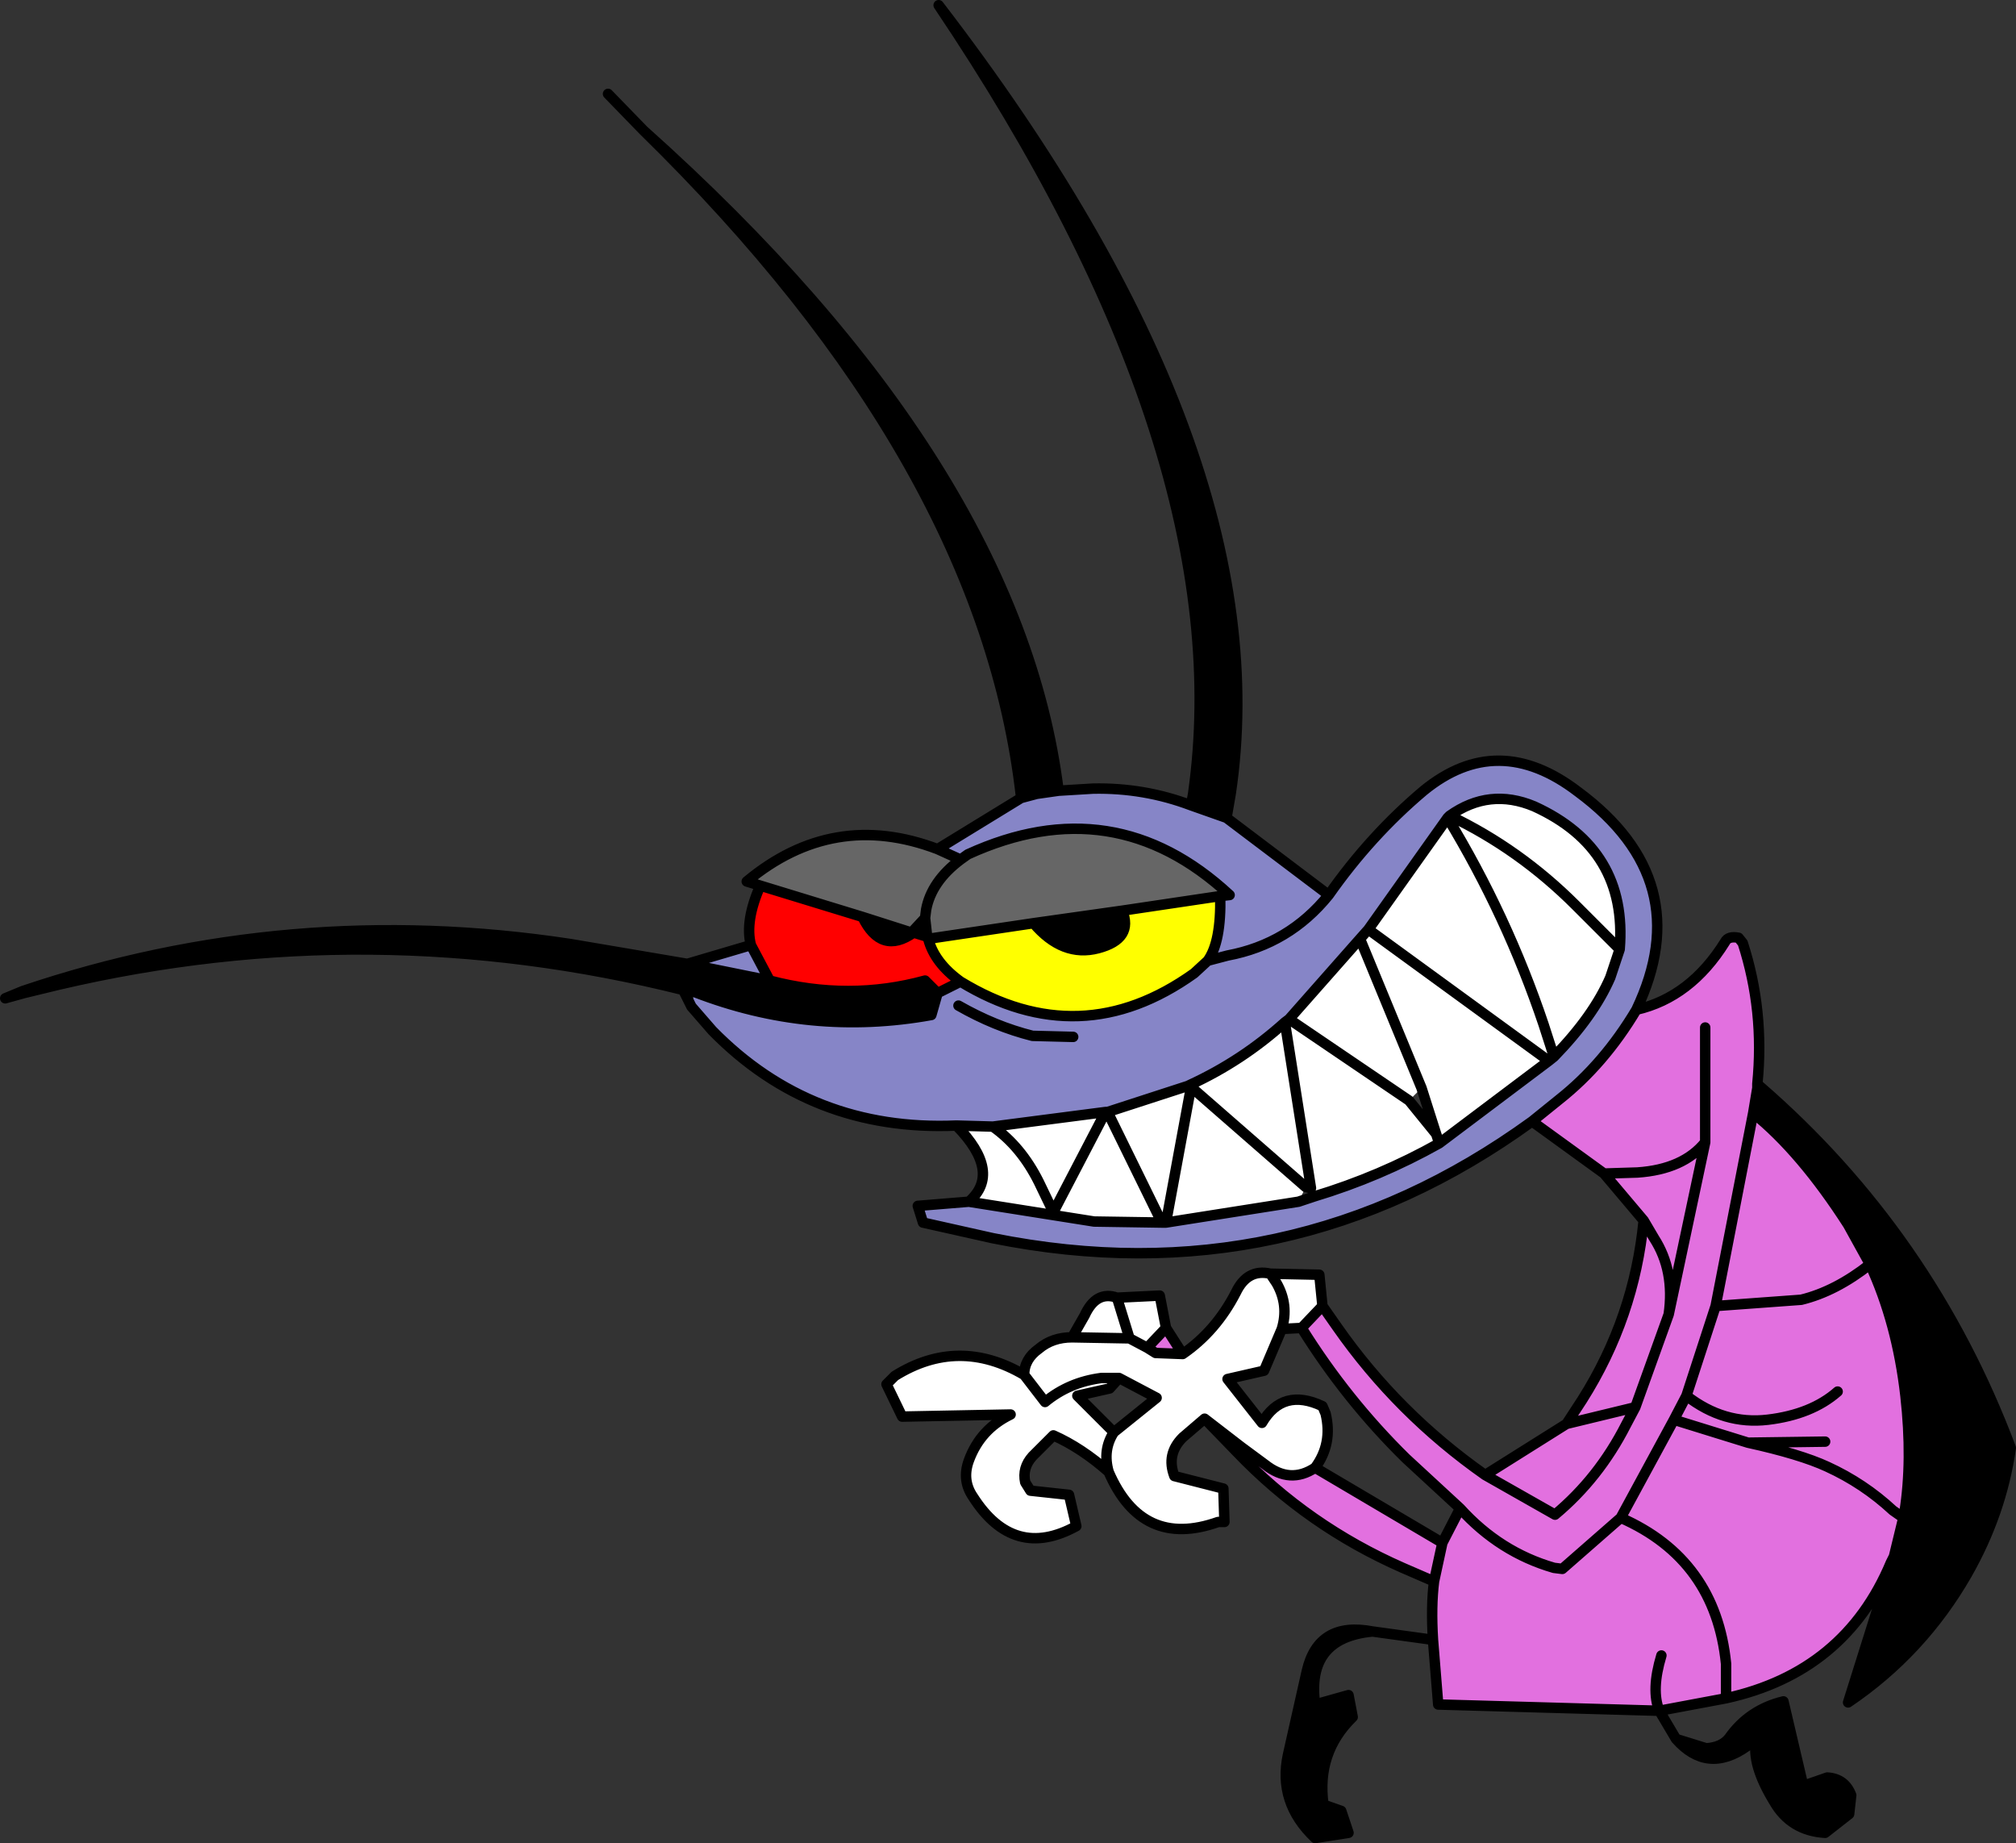 <?xml version="1.0" encoding="UTF-8" standalone="no"?>
<svg xmlns:xlink="http://www.w3.org/1999/xlink" height="88.35px" width="96.65px" xmlns="http://www.w3.org/2000/svg">
  <rect width="100%" height="100%" fill="#333333" stroke="none"/>
  <g transform="matrix(1.0, 0.0, 0.0, 1.0, 48.45, 44.15)">
    <path d="M-3.5 -3.45 L-2.4 -2.95 -2.05 -3.2 Q4.95 -6.4 10.5 -1.25 L10.05 -1.2 5.35 -0.5 1.1 0.1 -3.95 0.85 -4.0 0.75 -4.1 -0.15 -4.75 0.55 -7.1 -0.2 -12.0 -1.7 -12.65 -1.9 Q-8.5 -5.35 -3.5 -3.45 M-2.4 -2.95 Q-3.8 -1.9 -4.05 -0.55 L-4.1 -0.15 -4.05 -0.55 Q-3.8 -1.9 -2.4 -2.95" fill="#666666" fill-rule="evenodd" stroke="none"/>
    <path d="M2.3 -6.25 L3.95 -6.35 Q6.4 -6.4 8.65 -5.55 L10.35 -4.95 15.25 -1.25 Q17.25 -4.1 19.8 -6.25 23.35 -9.15 27.2 -6.2 32.95 -1.95 30.0 4.25 28.45 6.85 26.3 8.55 L25.0 9.6 Q13.35 18.05 -0.85 15.2 L-4.2 14.45 -4.45 13.65 -2.0 13.45 4.0 14.4 7.25 14.45 7.45 14.45 13.8 13.45 14.55 13.2 Q17.7 12.25 20.55 10.65 L25.8 6.7 26.05 6.5 Q27.95 4.55 28.75 2.7 L29.2 1.35 Q29.6 -3.45 25.1 -5.5 22.95 -6.4 21.05 -5.05 L20.95 -4.95 17.15 0.4 16.75 0.85 13.35 4.7 13.15 4.85 Q11.1 6.7 8.6 7.85 L8.5 7.9 4.65 9.15 4.55 9.15 -0.85 9.85 -2.6 9.8 Q-9.55 10.1 -14.3 5.25 L-15.3 4.1 -15.15 3.4 Q-9.6 5.55 -3.8 4.5 L-3.5 3.45 -2.4 2.9 Q3.35 6.4 8.8 2.5 L9.45 1.9 Q10.1 1.0 10.05 -1.2 L10.5 -1.25 Q4.95 -6.4 -2.05 -3.2 L-2.4 -2.95 -3.5 -3.45 0.5 -5.9 1.25 -6.1 2.3 -6.25 M15.25 -1.25 Q13.35 1.1 10.4 1.65 L9.45 1.9 10.4 1.65 Q13.35 1.1 15.25 -1.25 M-2.5 4.05 Q-0.75 5.05 1.05 5.5 L3.0 5.55 1.05 5.5 Q-0.75 5.05 -2.5 4.05 M-12.45 1.15 L-11.55 2.85 -15.5 2.05 -12.45 1.15" fill="#8685c7" fill-rule="evenodd" stroke="none"/>
    <path d="M-3.95 0.85 Q-3.65 2.0 -2.4 2.9 L-3.5 3.45 -4.1 2.85 Q-7.75 3.85 -11.55 2.85 L-12.45 1.15 Q-12.75 0.0 -12.0 -1.7 L-7.1 -0.2 Q-6.2 1.65 -4.65 0.55 L-4.0 0.75 -3.95 0.85" fill="#ff0000" fill-rule="evenodd" stroke="none"/>
    <path d="M2.3 -6.25 L1.25 -6.1 0.5 -5.95 Q-1.3 -21.95 -17.6 -37.9 0.35 -21.85 2.3 -6.25 M10.35 -4.95 L8.65 -5.55 8.75 -6.1 Q11.05 -22.35 -3.45 -43.9 13.0 -22.5 10.55 -6.1 L10.35 -4.95 M42.35 30.45 L42.8 28.6 42.85 28.35 Q43.25 25.85 42.9 22.75 42.5 19.25 41.2 16.45 L40.15 14.55 Q37.9 11.05 35.6 9.2 L35.8 8.0 35.9 7.9 Q44.1 15.0 47.95 25.25 47.5 28.4 45.85 31.3 43.7 35.05 40.15 37.45 L42.35 30.45 M31.9 39.2 L33.35 39.65 Q34.1 39.6 34.45 39.15 35.4 37.8 37.05 37.4 L38.0 41.45 39.15 41.05 Q40.0 41.1 40.3 41.9 L40.2 42.8 39.05 43.7 Q37.4 43.6 36.6 42.2 35.5 40.4 35.75 39.25 L35.3 39.55 Q33.4 40.9 31.9 39.2 M5.35 -0.5 Q5.9 0.85 4.2 1.3 2.5 1.75 1.1 0.1 L5.35 -0.5 M14.2 35.95 Q14.75 33.55 17.35 34.05 14.15 34.35 14.6 37.55 L16.2 37.1 16.4 38.15 Q14.65 39.85 15.0 42.35 L15.85 42.65 16.2 43.7 14.6 43.95 Q12.8 42.25 13.3 39.95 L14.2 35.95 M-7.1 -0.2 L-4.75 0.55 -4.65 0.55 Q-6.2 1.65 -7.1 -0.2 M-11.55 2.85 Q-7.75 3.85 -4.1 2.85 L-3.5 3.45 -3.8 4.5 Q-9.6 5.55 -15.15 3.4 L-15.7 3.3 Q-30.7 -0.45 -45.65 3.05 L-47.3 3.45 -47.35 3.35 Q-34.6 -0.95 -21.1 1.1 L-15.5 2.05 -11.55 2.85" fill="#000000" fill-rule="evenodd" stroke="none"/>
    <path d="M10.05 -1.2 Q10.1 1.0 9.45 1.9 L8.8 2.5 Q3.35 6.4 -2.4 2.9 -3.65 2.0 -3.95 0.85 L1.1 0.1 Q2.5 1.75 4.2 1.3 5.9 0.85 5.35 -0.5 L10.05 -1.2" fill="#ffff00" fill-rule="evenodd" stroke="none"/>
    <path d="M29.2 1.35 L27.1 -0.75 Q24.4 -3.45 21.05 -5.05 24.4 -3.45 27.1 -0.75 L29.2 1.35 28.75 2.7 Q27.95 4.55 26.05 6.5 L25.55 4.95 Q23.8 -0.25 20.95 -4.95 23.8 -0.25 25.55 4.95 L26.05 6.5 25.8 6.7 20.55 10.65 20.4 10.2 20.55 10.65 Q17.7 12.25 14.55 13.2 L14.4 12.8 13.15 4.85 14.4 12.8 14.15 12.75 13.8 13.45 7.45 14.45 7.25 14.45 4.65 9.15 7.25 14.45 4.0 14.4 -2.0 13.45 Q-0.4 12.05 -2.6 9.8 L-0.85 9.85 Q0.5 10.8 1.35 12.5 L2.05 13.95 4.55 9.15 2.05 13.95 1.35 12.5 Q0.5 10.8 -0.85 9.85 L4.55 9.15 4.65 9.15 8.5 7.9 8.65 7.95 7.45 14.45 8.65 7.95 8.6 7.85 Q11.1 6.7 13.15 4.85 L13.35 4.7 19.1 8.6 13.35 4.7 16.75 0.85 17.15 0.4 25.8 6.7 17.15 0.4 20.95 -4.95 21.05 -5.05 Q22.95 -6.4 25.1 -5.5 29.6 -3.45 29.2 1.35 M19.7 8.0 L16.75 0.85 19.7 8.0 19.1 8.6 20.4 10.2 19.7 8.0 M5.1 18.05 L7.15 17.95 7.45 19.5 6.55 20.45 5.7 20.0 5.1 18.05 5.7 20.0 6.55 20.45 6.95 20.7 8.25 20.75 Q9.85 19.65 10.8 17.8 11.35 16.65 12.45 16.9 L14.8 16.95 14.95 18.45 13.95 19.5 13.0 19.55 12.15 21.55 10.4 21.95 12.05 24.05 Q13.05 22.35 14.95 23.25 L15.1 23.6 Q15.45 25.05 14.6 26.2 13.4 27.0 12.2 26.05 L11.05 25.2 9.3 23.85 8.25 24.75 Q7.45 25.55 7.85 26.6 L10.2 27.2 10.25 28.8 9.95 28.8 Q6.3 30.1 4.7 26.4 3.4 25.25 2.05 24.65 L1.05 25.65 Q0.55 26.2 0.7 26.9 L0.95 27.3 2.8 27.5 3.15 29.0 Q0.15 30.65 -1.8 27.6 -2.35 26.8 -2.0 25.85 -1.45 24.35 0.0 23.65 L-5.2 23.75 -5.95 22.2 -5.55 21.8 Q-2.5 19.9 0.65 21.75 L1.65 23.05 Q2.8 22.1 4.35 21.9 L5.2 21.9 4.35 21.9 Q2.8 22.1 1.65 23.05 L0.65 21.75 Q0.65 21.0 1.35 20.5 2.0 19.95 2.95 19.95 L3.55 18.9 Q4.1 17.7 5.1 18.05 M5.2 21.9 L4.75 22.4 3.2 22.75 4.95 24.5 Q4.4 25.35 4.7 26.4 4.4 25.35 4.95 24.5 L7.0 22.85 5.2 21.9 M5.7 20.0 L2.95 19.95 5.7 20.0 M8.65 7.95 L14.15 12.75 8.65 7.95 M13.0 19.55 Q13.35 18.4 12.75 17.35 L12.45 16.9 12.75 17.35 Q13.35 18.4 13.0 19.55" fill="#ffffff" fill-rule="evenodd" stroke="none"/>
    <path d="M42.35 30.45 L42.2 30.75 Q40.0 36.0 34.3 37.25 L34.3 35.6 Q33.8 30.6 29.25 28.6 L31.8 23.9 35.35 25.0 Q37.85 25.55 39.15 26.15 40.9 26.95 42.3 28.25 40.9 26.95 39.15 26.15 37.85 25.55 35.35 25.0 L31.8 23.9 29.25 28.6 Q33.8 30.6 34.3 35.6 L34.3 37.25 31.1 37.85 Q30.7 36.85 31.2 35.2 30.7 36.85 31.1 37.85 L20.5 37.55 20.25 34.45 Q20.15 32.85 20.3 31.65 L18.8 31.0 Q14.25 29.0 10.85 25.45 L11.05 25.2 12.2 26.05 Q13.4 27.0 14.6 26.2 L20.7 29.8 21.55 28.15 18.95 25.75 Q16.1 22.95 13.95 19.5 L14.95 18.45 15.65 19.45 Q18.55 23.6 22.75 26.55 L26.65 24.1 27.4 22.95 Q29.9 19.0 30.35 14.35 L30.85 15.2 Q31.85 16.75 31.55 18.85 L29.95 23.3 26.65 24.1 29.95 23.3 31.55 18.85 Q31.85 16.75 30.85 15.2 L30.35 14.35 28.45 12.1 25.0 9.6 26.3 8.55 Q28.45 6.85 30.0 4.25 32.6 3.65 34.25 1.0 34.4 0.7 34.9 0.8 L35.1 1.05 Q36.15 4.3 35.8 7.8 L35.8 8.0 35.6 9.2 Q37.9 11.05 40.15 14.55 L41.2 16.45 Q42.5 19.25 42.9 22.75 43.25 25.85 42.85 28.35 L42.3 28.25 42.8 28.6 42.35 30.45 M39.65 22.55 Q38.4 23.65 36.3 23.9 34.2 24.15 32.4 22.75 L33.8 18.45 37.9 18.15 Q39.55 17.75 41.2 16.45 39.55 17.75 37.9 18.15 L33.8 18.45 32.4 22.75 Q34.2 24.15 36.3 23.9 38.4 23.65 39.65 22.55 M33.3 5.1 L33.3 10.6 Q32.25 11.9 30.05 12.05 L28.45 12.1 30.05 12.05 Q32.25 11.9 33.3 10.6 L33.3 5.1 M33.3 10.6 L31.55 18.85 33.3 10.6 M33.8 18.45 L35.6 9.2 33.8 18.45 M31.8 23.9 L32.4 22.75 31.8 23.9 M29.95 23.3 L29.5 24.15 Q28.2 26.7 26.1 28.45 L22.75 26.55 26.1 28.45 Q28.2 26.7 29.5 24.15 L29.95 23.3 M6.55 20.45 L7.45 19.5 8.25 20.75 6.95 20.7 6.55 20.45 M20.7 29.8 L20.3 31.65 20.7 29.8 M21.55 28.15 Q23.45 30.25 26.05 31.0 L26.45 31.05 29.25 28.6 26.45 31.05 26.05 31.0 Q23.45 30.25 21.55 28.15 M39.05 24.95 L35.35 25.0 39.05 24.95" fill="#e270df" fill-rule="evenodd" stroke="none"/>
    <path d="M8.65 -5.55 Q6.4 -6.4 3.95 -6.35 L2.3 -6.25 1.25 -6.1 0.5 -5.9 -3.5 -3.45 -2.4 -2.95 -2.05 -3.2 Q4.95 -6.4 10.5 -1.25 L10.05 -1.2 Q10.1 1.0 9.45 1.9 L10.4 1.65 Q13.35 1.1 15.25 -1.25 L10.35 -4.95 8.65 -5.55 8.75 -6.1 Q11.05 -22.35 -3.45 -43.9 13.0 -22.5 10.55 -6.1 L10.35 -4.95 M0.5 -5.95 L0.5 -5.9 M5.35 -0.5 L10.05 -1.2 M30.0 4.25 Q32.95 -1.95 27.2 -6.2 23.35 -9.15 19.8 -6.25 17.25 -4.1 15.25 -1.25 M21.05 -5.05 Q24.4 -3.45 27.1 -0.75 L29.2 1.35 Q29.6 -3.45 25.1 -5.5 22.95 -6.4 21.05 -5.05 L20.95 -4.95 Q23.8 -0.25 25.55 4.95 L26.05 6.5 Q27.95 4.55 28.75 2.7 L29.2 1.35 M34.3 37.25 Q40.0 36.0 42.2 30.75 L42.35 30.45 42.8 28.6 42.3 28.25 Q40.9 26.95 39.15 26.15 37.85 25.55 35.35 25.0 L31.8 23.9 29.25 28.6 Q33.8 30.6 34.3 35.6 L34.3 37.25 31.1 37.85 31.9 39.2 33.35 39.65 Q34.1 39.6 34.45 39.15 35.4 37.8 37.05 37.4 L38.0 41.45 39.15 41.05 Q40.0 41.1 40.3 41.9 L40.2 42.8 39.05 43.7 Q37.4 43.6 36.6 42.2 35.5 40.4 35.75 39.25 L35.3 39.55 Q33.4 40.9 31.9 39.2 M42.85 28.35 Q43.25 25.85 42.9 22.75 42.5 19.25 41.2 16.45 39.55 17.75 37.9 18.15 L33.8 18.45 32.4 22.75 Q34.2 24.15 36.3 23.9 38.4 23.65 39.65 22.55 M42.85 28.35 L42.8 28.6 M42.35 30.45 L40.15 37.45 Q43.7 35.05 45.85 31.3 47.5 28.4 47.95 25.25 44.1 15.0 35.9 7.9 L35.8 7.8 Q36.15 4.3 35.1 1.05 L34.9 0.8 Q34.4 0.7 34.25 1.0 32.6 3.65 30.0 4.25 28.45 6.85 26.3 8.55 L25.0 9.6 28.45 12.1 30.05 12.05 Q32.25 11.9 33.3 10.6 L33.3 5.1 M35.8 8.0 L35.6 9.2 Q37.9 11.05 40.15 14.55 L41.2 16.45 M35.8 8.0 L35.8 7.8 M20.4 10.2 L20.55 10.65 25.8 6.7 17.15 0.4 16.75 0.85 19.7 8.0 20.4 10.2 19.1 8.6 13.35 4.7 13.15 4.85 14.4 12.8 14.15 12.75 8.65 7.95 8.5 7.9 4.65 9.15 7.25 14.45 7.45 14.45 8.65 7.95 M14.55 13.2 Q17.7 12.25 20.55 10.65 M26.05 6.5 L25.8 6.7 M30.35 14.35 Q29.9 19.0 27.4 22.95 L26.65 24.1 29.95 23.3 31.55 18.85 Q31.85 16.75 30.85 15.2 L30.35 14.35 28.45 12.1 M22.75 26.55 L26.1 28.45 Q28.2 26.7 29.5 24.15 L29.95 23.3 M32.4 22.75 L31.8 23.9 M35.6 9.2 L33.8 18.45 M31.55 18.85 L33.3 10.6 M16.75 0.85 L13.35 4.7 M3.0 5.55 L1.05 5.5 Q-0.75 5.05 -2.5 4.05 M8.6 7.85 L8.5 7.9 M4.65 9.15 L4.55 9.15 2.05 13.95 1.35 12.5 Q0.5 10.8 -0.85 9.85 L-2.6 9.8 Q-0.4 12.05 -2.0 13.45 L4.0 14.4 7.25 14.45 M5.35 -0.5 Q5.9 0.85 4.2 1.3 2.5 1.75 1.1 0.1 L-3.95 0.85 Q-3.65 2.0 -2.4 2.9 3.35 6.4 8.8 2.5 L9.45 1.9 M7.45 19.5 L7.15 17.95 5.1 18.05 5.7 20.0 6.55 20.45 7.45 19.5 8.25 20.75 Q9.85 19.65 10.8 17.8 11.35 16.65 12.45 16.9 L14.8 16.95 14.95 18.45 15.65 19.45 Q18.55 23.6 22.75 26.55 L26.65 24.1 M4.95 24.5 L3.2 22.75 4.75 22.4 5.2 21.9 4.35 21.9 Q2.8 22.1 1.65 23.05 L0.65 21.75 Q-2.5 19.9 -5.55 21.8 L-5.95 22.2 -5.2 23.75 0.0 23.65 Q-1.45 24.35 -2.0 25.85 -2.35 26.8 -1.8 27.6 0.15 30.65 3.15 29.0 L2.8 27.5 0.95 27.3 0.7 26.9 Q0.55 26.2 1.05 25.65 L2.05 24.65 Q3.4 25.25 4.7 26.4 4.4 25.35 4.95 24.5 L7.0 22.85 5.2 21.9 M5.1 18.05 Q4.1 17.7 3.55 18.9 L2.95 19.95 5.7 20.0 M2.95 19.95 Q2.0 19.95 1.35 20.5 0.65 21.0 0.65 21.75 M8.25 20.75 L6.95 20.7 6.55 20.45 M14.55 13.2 L13.8 13.45 7.45 14.45 M12.45 16.9 L12.75 17.35 Q13.35 18.4 13.0 19.55 L13.95 19.5 14.95 18.45 M13.0 19.55 L12.15 21.55 10.4 21.95 12.05 24.05 Q13.05 22.35 14.95 23.25 L15.1 23.6 Q15.45 25.05 14.6 26.2 L20.7 29.8 21.55 28.15 18.95 25.75 Q16.1 22.95 13.95 19.5 M13.15 4.85 Q11.1 6.7 8.6 7.85 M10.85 25.45 Q14.25 29.0 18.8 31.0 L20.3 31.65 20.7 29.8 M14.2 35.95 L13.3 39.95 Q12.8 42.25 14.6 43.95 L16.2 43.7 15.85 42.65 15.0 42.35 Q14.65 39.85 16.4 38.15 L16.2 37.1 14.6 37.55 Q14.15 34.35 17.35 34.05 14.75 33.55 14.2 35.95 M20.25 34.45 L17.35 34.05 M4.7 26.4 Q6.3 30.1 9.95 28.8 L10.25 28.8 10.2 27.2 7.85 26.6 Q7.45 25.55 8.25 24.75 L9.3 23.85 11.05 25.2 12.2 26.05 Q13.4 27.0 14.6 26.2 M10.85 25.45 L9.3 23.85 M35.35 25.0 L39.05 24.95 M29.25 28.6 L26.45 31.05 26.05 31.0 Q23.45 30.25 21.55 28.15 M31.1 37.85 Q30.7 36.85 31.2 35.2 M20.3 31.65 Q20.15 32.85 20.25 34.45 L20.5 37.55 31.1 37.85 M17.15 0.4 L20.95 -4.95 M1.1 0.1 L5.35 -0.5 M-19.3 -39.65 L-17.6 -37.9 Q0.35 -21.85 2.3 -6.25 M-4.1 -0.15 L-4.05 -0.55 Q-3.8 -1.9 -2.4 -2.95 M-12.0 -1.7 L-7.1 -0.2 -4.75 0.55 -4.1 -0.15 -4.0 0.75 -3.95 0.85 M-3.5 -3.45 Q-8.5 -5.35 -12.65 -1.9 L-12.0 -1.7 Q-12.75 0.0 -12.45 1.15 L-11.55 2.85 Q-7.75 3.85 -4.1 2.85 L-3.5 3.45 -2.4 2.9 M-3.5 3.45 L-3.8 4.5 Q-9.6 5.55 -15.15 3.4 L-15.7 3.3 Q-30.7 -0.45 -45.65 3.05 L-47.3 3.45 -48.2 3.7 -47.35 3.35 Q-34.6 -0.95 -21.1 1.1 L-15.5 2.05 -11.55 2.85 M-15.3 4.1 L-14.3 5.25 Q-9.55 10.1 -2.6 9.8 M-4.65 0.55 L-4.75 0.55 M-4.65 0.55 L-4.0 0.75 M-12.45 1.15 L-15.5 2.05 M-15.7 3.3 L-15.3 4.1 M25.0 9.6 Q13.35 18.05 -0.85 15.2 L-4.2 14.45 -4.45 13.65 -2.0 13.45 M-7.1 -0.2 Q-6.2 1.65 -4.65 0.55 M4.55 9.15 L-0.85 9.85 M0.5 -5.95 Q-1.3 -21.95 -17.6 -37.9" fill="none" stroke="#000000" stroke-linecap="round" stroke-linejoin="round" stroke-width="0.5"/>
  </g>
</svg>
